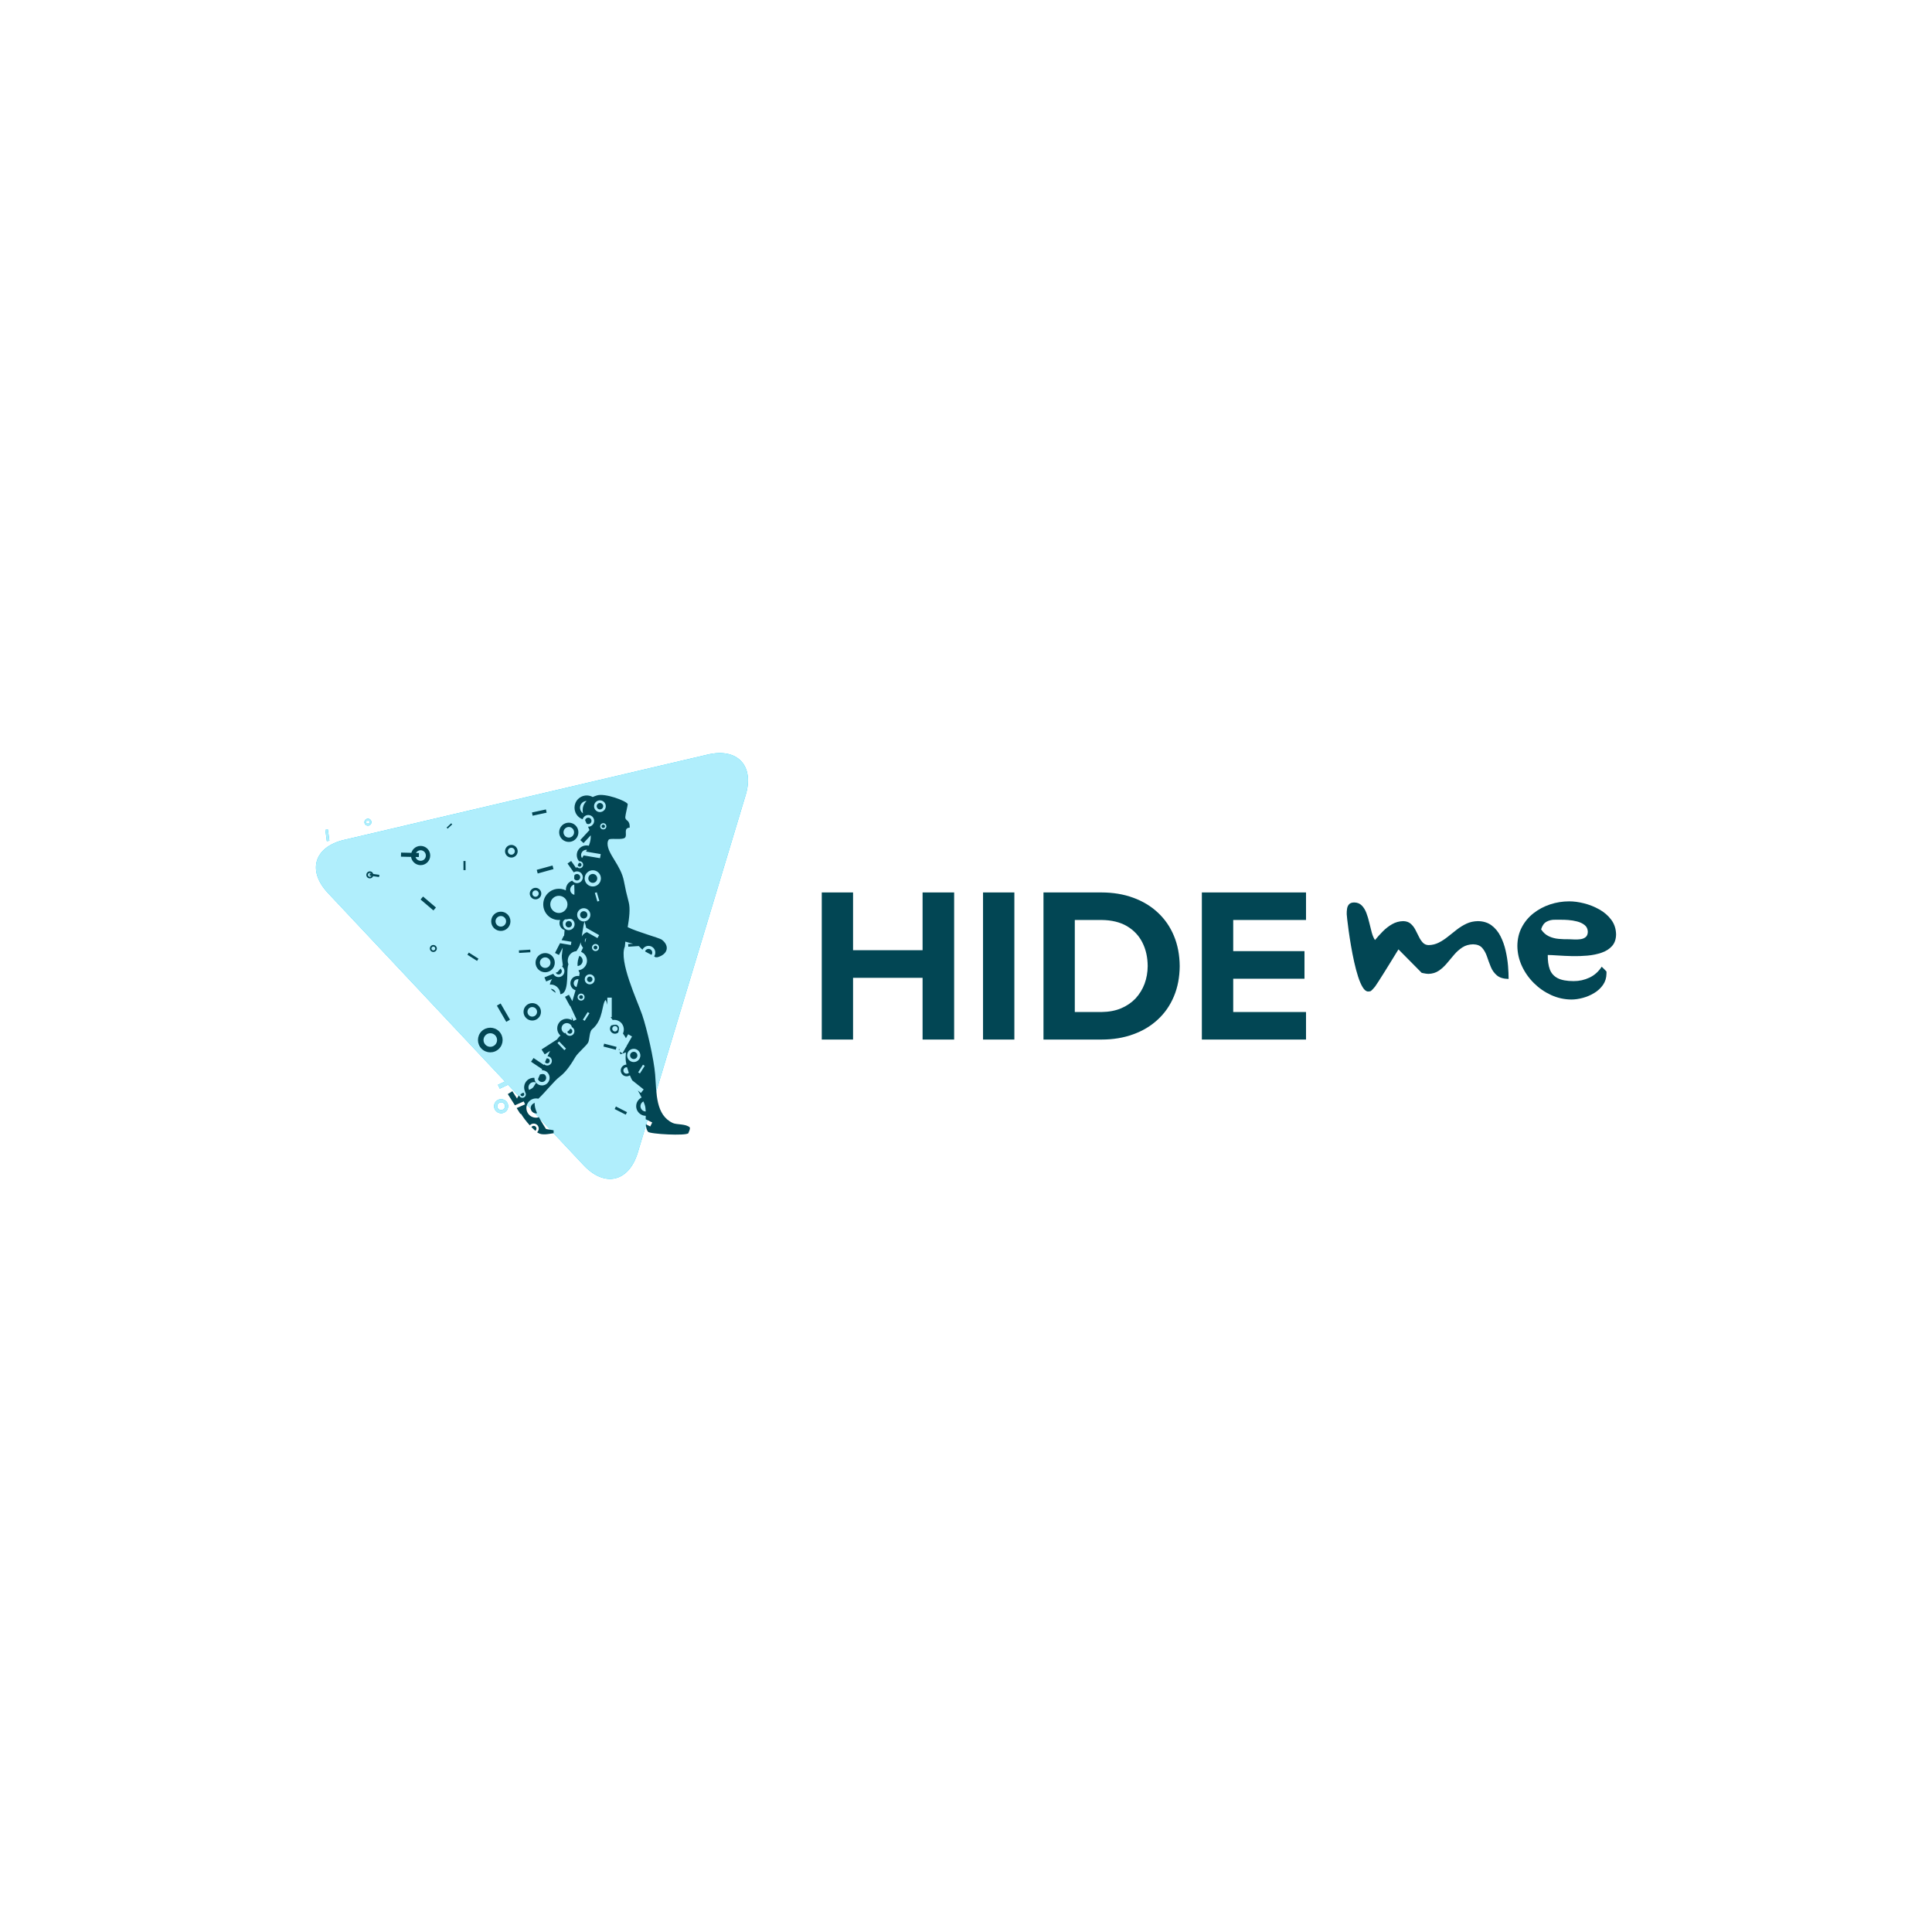 <?xml version="1.0" standalone="no"?>
<!DOCTYPE svg PUBLIC "-//W3C//DTD SVG 1.1//EN" "http://www.w3.org/Graphics/SVG/1.1/DTD/svg11.dtd">
<!--Generator: Xara Designer (www.xara.com), SVG filter version: 3.0.2.3-->
<svg stroke-width="0.501" stroke-linejoin="bevel" fill-rule="evenodd" xmlns:xlink="http://www.w3.org/1999/xlink" xmlns="http://www.w3.org/2000/svg" version="1.1" overflow="visible" width="270pt" height="270pt" viewBox="0 0 270 270">
 <defs>
  <marker id="DefaultArrow2" markerUnits="strokeWidth" viewBox="0 0 1 1" markerWidth="1" markerHeight="1" overflow="visible" orient="auto">
   <!-- REF_ARROW_STRAIGHT (-2) -->
   <g transform="scale(0.009)">
    <!-- 1/108 -->
    <path d="M -9 54 L -9 -54 L 117 0 z"/>
   </g>
  </marker>
  <marker id="DefaultArrow3" markerUnits="strokeWidth" viewBox="0 0 1 1" markerWidth="1" markerHeight="1" overflow="visible" orient="auto">
   <!-- REF_ARROW_ANGLED -->
   <g transform="scale(0.009)">
    <path d="M -27 54 L -9 0 L -27 -54 L 135 0 z"/>
   </g>
  </marker>
  <marker id="DefaultArrow4" markerUnits="strokeWidth" viewBox="0 0 1 1" markerWidth="1" markerHeight="1" overflow="visible" orient="auto">
   <!-- REF_ARROW_ROUNDED -->
   <g transform="scale(0.009)">
    <path d="M -9,0 L -9,-45 C -9,-51.708 2.808,-56.580 9,-54 L 117,-9 C 120.916,-7.369 126.000,-4.242 126,0 C 126,4.242 120.916,7.369 117,9 L 9,54 C 2.808,56.580 -9,51.708 -9,45 z"/>
   </g>
  </marker>
  <marker id="DefaultArrow5" markerUnits="strokeWidth" viewBox="0 0 1 1" markerWidth="1" markerHeight="1" overflow="visible" orient="auto">
   <!-- REF_ARROW_SPOT -->
   <g transform="scale(0.009)">
    <path d="M -54, 0 C -54,29.807 -29.807,54 0,54 C 29.807,54 54,29.807 54,0 C 54,-29.807 29.807,-54 0,-54 C -29.807,-54 -54,-29.807 -54,0 z"/>
   </g>
  </marker>
  <marker id="DefaultArrow6" markerUnits="strokeWidth" viewBox="0 0 1 1" markerWidth="1" markerHeight="1" overflow="visible" orient="auto">
   <!-- REF_ARROW_DIAMOND -->
   <g transform="scale(0.009)">
    <path d="M -63,0 L 0,63 L 63,0 L 0,-63 z"/>
   </g>
  </marker>
  <marker id="DefaultArrow7" markerUnits="strokeWidth" viewBox="0 0 1 1" markerWidth="1" markerHeight="1" overflow="visible" orient="auto">
   <!-- REF_ARROW_FEATHER -->
   <g transform="scale(0.009)">
    <path d="M 18,-54 L 108,-54 L 63,0 L 108,54 L 18, 54 L -36,0 z"/>
   </g>
  </marker>
  <marker id="DefaultArrow8" markerUnits="strokeWidth" viewBox="0 0 1 1" markerWidth="1" markerHeight="1" overflow="visible" orient="auto">
   <!-- REF_ARROW_FEATHER2 -->
   <g transform="scale(0.009)">
    <path d="M -36,0 L 18,-54 L 54,-54 L 18,-18 L 27,-18 L 63,-54 L 99,-54 L 63,-18 L 72,-18 L 108,-54 L 144,-54 L 90,0 L 144,54 L 108,54 L 72,18 L 63,18 L 99,54 L 63,54 L 27,18 L 18,18 L 54,54 L 18,54 z"/>
   </g>
  </marker>
  <marker id="DefaultArrow9" markerUnits="strokeWidth" viewBox="0 0 1 1" markerWidth="1" markerHeight="1" overflow="visible" orient="auto">
   <!-- REF_ARROW_HOLLOWDIAMOND -->
   <g transform="scale(0.009)">
    <path d="M 0,45 L -45,0 L 0, -45 L 45, 0 z M 0, 63 L-63, 0 L 0, -63 L 63, 0 z"/>
   </g>
  </marker>
  <filter id="StainedFilter">
   <feBlend mode="multiply" in2="BackgroundImage" in="SourceGraphic" result="blend"/>
   <feComposite in="blend" in2="SourceAlpha" operator="in" result="comp"/>
  </filter>
  <filter id="BleachFilter">
   <feBlend mode="screen" in2="BackgroundImage" in="SourceGraphic" result="blend"/>
   <feComposite in="blend" in2="SourceAlpha" operator="in" result="comp"/>
  </filter>
  <filter id="InvertTransparencyBitmapFilter">
   <feComponentTransfer>
    <feFuncR type="gamma" amplitude="1.055" exponent=".417" offset="-0.055"/>
    <feFuncG type="gamma" amplitude="1.055" exponent=".417" offset="-0.055"/>
    <feFuncB type="gamma" amplitude="1.055" exponent=".417" offset="-0.055"/>
   </feComponentTransfer>
   <feComponentTransfer>
    <feFuncR type="linear" slope="-1" intercept="1"/>
    <feFuncG type="linear" slope="-1" intercept="1"/>
    <feFuncB type="linear" slope="-1" intercept="1"/>
    <feFuncA type="linear" slope="1" intercept="0"/>
   </feComponentTransfer>
   <feComponentTransfer>
    <feFuncR type="gamma" amplitude="1" exponent="2.4" offset="0"/>
    <feFuncG type="gamma" amplitude="1" exponent="2.4" offset="0"/>
    <feFuncB type="gamma" amplitude="1" exponent="2.4" offset="0"/>
   </feComponentTransfer>
  </filter>
  <radialGradient id="RadialGradient" gradientUnits="userSpaceOnUse" cx="0" cy="0" r="15.859" gradientTransform="translate(81.139 134.955) rotate(-0.155) scale(1 1.876)">
   <stop offset="0" stop-color="#ffffff"/>
   <stop offset="1" stop-color="#000000"/>
  </radialGradient>
 </defs>
 <g id="Document" fill="none" stroke="black" font-family="Times New Roman" font-size="16" transform="scale(1 -1)">
  <g id="Spread" transform="translate(0 -270)">
   <g id="Layer 1">
    <g id="Group" stroke-linecap="round" stroke="none">
     <path d="M 81.571,107.153 L 70.998,118.405 L 69.845,117.858 L 69.589,118.405 L 70.57,118.864 L 45.837,145.195 C 42.899,148.317 43.903,151.643 48.078,152.622 L 98.896,164.546 C 103.065,165.526 105.445,162.994 104.208,158.896 L 89.129,108.922 C 87.89,104.824 84.506,104.027 81.571,107.153 Z M 69.335,114.708 C 68.948,115.095 68.948,115.722 69.335,116.102 C 69.719,116.491 70.343,116.491 70.735,116.102 C 71.112,115.722 71.112,115.095 70.735,114.708 C 70.343,114.326 69.719,114.326 69.335,114.708 Z M 70.417,115.028 C 70.633,115.232 70.633,115.578 70.417,115.792 C 70.202,116.003 69.857,116.003 69.652,115.792 C 69.433,115.578 69.433,115.232 69.652,115.028 C 69.857,114.815 70.202,114.815 70.417,115.028 Z M 45.673,152.449 L 45.468,154.026 L 45.829,154.072 L 46.033,152.5 L 45.673,152.449 Z M 51.073,154.755 C 50.88,154.941 50.88,155.25 51.073,155.444 C 51.263,155.634 51.577,155.634 51.764,155.444 C 51.956,155.25 51.956,154.941 51.764,154.755 C 51.577,154.563 51.263,154.563 51.073,154.755 Z M 51.61,155.289 L 51.231,155.289 C 51.124,155.183 51.124,155.012 51.231,154.91 L 51.61,154.91 C 51.716,155.012 51.716,155.183 51.61,155.289 Z" stroke-linejoin="miter" fill="#0accf9" stroke-width="0.354" marker-start="none" marker-end="none" stroke-miterlimit="79.84"/>
     <mask id="TranspMask">
      <rect x="-10%" y="-10%" width="120%" height="120%" fill="url(#RadialGradient)" stroke="none"/>
     </mask>
     <path d="M 81.571,107.153 L 70.998,118.405 L 69.845,117.858 L 69.589,118.405 L 70.57,118.864 L 45.837,145.195 C 42.899,148.317 43.903,151.643 48.078,152.622 L 98.896,164.546 C 103.065,165.526 105.445,162.994 104.208,158.896 L 89.129,108.922 C 87.89,104.824 84.506,104.027 81.571,107.153 Z M 69.335,114.708 C 68.948,115.095 68.948,115.722 69.335,116.102 C 69.719,116.491 70.343,116.491 70.735,116.102 C 71.112,115.722 71.112,115.095 70.735,114.708 C 70.343,114.326 69.719,114.326 69.335,114.708 Z M 70.417,115.028 C 70.633,115.232 70.633,115.578 70.417,115.792 C 70.202,116.003 69.857,116.003 69.652,115.792 C 69.433,115.578 69.433,115.232 69.652,115.028 C 69.857,114.815 70.202,114.815 70.417,115.028 Z M 45.673,152.449 L 45.468,154.026 L 45.829,154.072 L 46.033,152.5 L 45.673,152.449 Z M 51.073,154.755 C 50.88,154.941 50.88,155.25 51.073,155.444 C 51.263,155.634 51.577,155.634 51.764,155.444 C 51.956,155.25 51.956,154.941 51.764,154.755 C 51.577,154.563 51.263,154.563 51.073,154.755 Z M 51.61,155.289 L 51.231,155.289 C 51.124,155.183 51.124,155.012 51.231,154.91 L 51.61,154.91 C 51.716,155.012 51.716,155.183 51.61,155.289 Z" stroke-linejoin="miter" fill="#b0eefc" stroke-width="0.354" marker-start="none" marker-end="none" stroke-miterlimit="79.84" mask="url(#TranspMask)"/>
     <path d="M 90.558,111.837 C 90.359,112.095 90.28,112.466 90.258,112.888 L 90.875,112.576 L 91.152,113.134 L 90.237,113.585 C 90.241,113.746 90.244,113.903 90.244,114.063 C 89.903,114.063 89.564,114.195 89.3,114.463 C 88.774,114.981 88.774,115.836 89.3,116.359 C 89.41,116.469 89.536,116.555 89.664,116.62 C 89.498,116.958 89.318,117.278 89.141,117.597 L 89.567,117.256 L 89.955,117.748 L 88.353,119.021 C 88.233,119.245 88.128,119.479 88.026,119.72 C 87.706,119.508 87.269,119.541 86.992,119.825 C 86.671,120.137 86.671,120.659 86.992,120.98 C 87.141,121.132 87.344,121.215 87.542,121.217 C 87.515,121.381 87.481,121.55 87.458,121.72 C 87.409,122.079 87.437,122.509 87.475,122.93 L 86.704,122.658 L 86.578,123.029 L 86.992,122.795 L 87.505,123.698 L 87.547,123.714 C 87.55,123.742 87.554,123.766 87.554,123.792 L 88.329,125.151 L 87.785,125.46 L 87.475,124.904 C 87.396,125.08 87.247,125.308 87.059,125.564 C 87.285,126.062 87.194,126.667 86.791,127.077 C 86.466,127.394 86.029,127.52 85.618,127.454 C 85.52,127.592 85.431,127.729 85.34,127.866 L 85.494,127.866 L 85.494,130.576 L 84.874,130.576 L 84.874,129.579 C 84.832,129.806 84.763,130.032 84.634,130.261 C 84.076,129.697 84.354,127.468 82.749,126.161 C 82.367,125.85 82.397,124.763 82.213,124.344 C 82.022,123.907 80.76,122.876 80.415,122.291 C 79.907,121.435 79.178,120.248 78.258,119.558 C 77.433,118.948 76.245,117.393 75.236,116.452 C 74.791,116.561 74.303,116.444 73.954,116.094 C 73.433,115.578 73.433,114.72 73.954,114.195 C 74.327,113.825 74.859,113.717 75.32,113.869 C 75.697,113.149 76.126,112.491 76.294,112.236 C 76.324,112.187 77.219,112.09 77.368,112.035 C 77.368,111.904 77.368,111.765 77.368,111.632 C 76.696,111.542 75.759,111.287 75.151,111.701 C 75.122,111.722 75.09,111.743 75.06,111.765 C 75.069,111.777 75.072,111.778 75.084,111.784 C 75.357,112.055 75.357,112.502 75.084,112.773 C 74.812,113.047 74.366,113.047 74.089,112.773 C 74.075,112.759 74.062,112.745 74.046,112.725 C 73.607,113.205 73.145,113.786 72.794,114.372 L 72.724,114.319 L 72.205,115.145 L 73.376,115.665 L 73.197,116.077 L 71.96,115.534 L 70.966,117.101 L 71.605,117.498 L 72.26,116.469 C 72.285,116.57 72.337,116.66 72.394,116.746 C 72.437,116.804 72.484,116.861 72.54,116.915 C 72.56,116.841 72.603,116.779 72.659,116.723 C 72.849,116.533 73.156,116.533 73.348,116.723 C 73.534,116.915 73.534,117.222 73.351,117.408 L 73.39,117.428 C 73.139,117.93 73.22,118.564 73.641,118.986 C 73.923,119.273 74.306,119.397 74.68,119.378 C 74.68,119.099 74.779,118.822 74.99,118.619 C 75.406,118.206 76.081,118.206 76.498,118.619 C 76.914,119.038 76.914,119.712 76.498,120.131 C 76.291,120.336 76.012,120.441 75.712,120.436 L 75.774,120.582 L 74.216,121.623 L 74.566,122.142 L 76.009,121.172 C 76.02,121.2 76.037,121.228 76.048,121.262 C 76.294,121.029 76.689,121.036 76.934,121.284 C 77.186,121.534 77.186,121.939 76.934,122.198 C 76.818,122.311 76.667,122.375 76.515,122.378 C 76.627,122.628 76.749,122.876 76.874,123.134 L 76.126,122.648 L 75.68,123.335 L 77.852,124.739 C 77.934,124.855 78.02,124.967 78.112,125.083 C 78.147,125.135 78.227,125.195 78.337,125.27 C 78.311,125.284 78.288,125.308 78.266,125.33 C 77.741,125.855 77.741,126.712 78.266,127.236 C 78.712,127.687 79.406,127.748 79.922,127.429 C 79.907,127.568 79.895,127.72 79.883,127.87 L 80.135,127.324 L 80.572,127.53 L 79.691,129.435 L 79.645,129.413 L 78.957,130.689 L 79.506,130.98 L 79.986,130.087 C 80.122,130.579 80.284,131.09 80.435,131.604 C 80.284,131.648 80.135,131.736 80.016,131.858 C 79.614,132.261 79.614,132.913 80.016,133.317 C 80.266,133.565 80.616,133.66 80.941,133.596 C 80.964,133.742 80.987,133.88 81.006,134.032 C 80.934,134.156 80.885,134.281 80.846,134.406 C 81.134,134.438 81.42,134.568 81.635,134.788 C 82.166,135.314 82.166,136.167 81.635,136.697 C 81.509,136.819 81.363,136.913 81.208,136.982 C 81.298,137.171 81.388,137.365 81.476,137.565 C 81.286,137.781 81.17,138.044 81.134,138.319 C 81.112,138.23 81.095,138.146 81.075,138.066 C 80.978,137.728 80.778,137.404 80.55,137.074 C 80.25,137.049 79.965,136.921 79.736,136.697 C 79.349,136.298 79.245,135.725 79.439,135.244 C 79.381,135.069 79.34,134.891 79.324,134.701 C 79.222,133.722 79.462,131.088 78.3,131.066 C 78.299,131.414 78.172,131.755 77.906,132.013 C 77.619,132.311 77.222,132.44 76.843,132.4 C 76.874,132.648 76.994,132.914 77.155,133.174 L 76.324,132.841 L 76.087,133.41 L 77.326,133.91 C 77.363,133.831 77.417,133.754 77.477,133.689 C 77.8,133.372 78.32,133.372 78.64,133.689 C 78.957,134.009 78.957,134.528 78.64,134.845 C 78.613,134.872 78.583,134.902 78.554,134.922 C 78.593,134.985 78.633,135.049 78.65,135.104 C 78.672,135.181 78.482,136.113 78.514,136.449 C 78.554,136.807 78.593,137.187 78.64,137.565 L 78.115,136.539 L 77.564,136.825 L 78.261,138.187 L 79.78,137.932 L 79.855,138.383 L 78.479,138.614 L 78.799,139.237 L 78.836,139.214 C 78.868,139.488 78.888,139.756 78.903,140.016 C 78.755,140.065 78.61,140.145 78.492,140.269 C 78.177,140.583 78.107,141.052 78.288,141.433 C 77.663,141.377 77.028,141.592 76.556,142.063 C 75.707,142.919 75.707,144.302 76.556,145.156 C 77.242,145.84 78.266,145.974 79.081,145.565 C 79.056,145.939 79.181,146.328 79.47,146.623 C 79.615,146.758 79.788,146.866 79.965,146.931 C 79.987,146.892 80.02,146.859 80.054,146.824 C 80.376,146.502 80.896,146.502 81.212,146.824 C 81.531,147.137 81.531,147.665 81.212,147.985 C 80.934,148.264 80.505,148.297 80.183,148.085 L 79.313,149.322 L 79.82,149.678 L 80.528,148.675 C 80.561,148.739 80.582,148.798 80.611,148.858 C 80.625,148.838 80.639,148.818 80.663,148.803 C 80.849,148.614 81.153,148.614 81.348,148.803 C 81.542,148.989 81.542,149.3 81.348,149.495 C 81.231,149.611 81.075,149.654 80.929,149.632 C 80.476,150.156 80.5,150.953 80.995,151.449 C 81.348,151.803 81.843,151.918 82.29,151.808 C 82.337,151.932 82.379,152.051 82.417,152.186 C 82.536,152.609 82.561,152.822 82.556,153.266 L 81.551,152.18 L 81.095,152.598 L 82.379,153.995 C 82.321,154.142 82.248,154.303 82.176,154.469 C 82.397,154.455 82.622,154.537 82.789,154.707 C 83.114,155.025 83.114,155.543 82.789,155.863 C 82.468,156.18 81.954,156.18 81.635,155.863 C 81.531,155.759 81.459,155.64 81.423,155.51 C 81.192,155.59 80.974,155.726 80.79,155.908 C 80.122,156.582 80.122,157.663 80.79,158.336 C 81.345,158.888 82.183,158.982 82.835,158.615 C 83.012,158.695 83.205,158.772 83.426,158.839 C 84.52,159.193 87.507,158.092 87.727,157.631 C 87.76,157.566 87.404,156.163 87.386,155.819 C 87.371,155.192 88.04,155.528 87.998,154.335 C 87.048,154.28 87.727,153.271 87.327,152.922 C 86.976,152.62 85.683,152.84 85.174,152.721 C 84.998,152.674 84.907,152.352 84.907,152.12 C 84.894,150.643 86.76,149.121 87.192,146.869 C 87.404,145.744 87.57,145.026 87.864,143.916 C 88.098,143.01 87.937,141.704 87.721,140.429 C 89.129,139.728 92.132,138.946 92.499,138.669 C 93.58,137.841 93.384,136.651 91.879,136.222 C 91.866,136.217 91.614,136.222 91.609,136.222 C 91.549,136.267 91.48,136.305 91.415,136.347 C 91.666,136.715 91.626,137.217 91.302,137.538 C 90.935,137.905 90.339,137.905 89.97,137.538 C 89.896,137.469 89.835,137.379 89.791,137.286 C 89.655,137.389 89.526,137.515 89.41,137.655 C 89.37,137.706 89.318,137.75 89.265,137.789 L 87.804,137.697 L 87.782,138.066 L 88.473,138.103 C 88.105,138.208 87.703,138.297 87.393,138.409 C 87.36,138.163 87.338,137.932 87.327,137.728 C 86.446,135.681 89.045,130.213 89.744,128.181 C 90.413,126.228 91.398,121.904 91.557,119.842 C 91.765,117.173 91.619,114.16 94.048,113.047 C 94.569,112.808 95.873,112.96 96.402,112.439 C 96.467,112.143 96.28,111.911 96.199,111.632 C 95.898,111.237 90.798,111.504 90.558,111.837 Z M 74.263,112.488 C 74.281,112.513 74.298,112.533 74.321,112.546 C 74.464,112.702 74.71,112.702 74.859,112.546 C 75.012,112.402 75.012,112.157 74.859,112.011 C 74.844,111.998 74.826,111.983 74.812,111.968 C 74.645,112.114 74.464,112.292 74.263,112.488 Z M 87.451,114.225 L 85.9,115.01 L 86.075,115.365 L 87.629,114.574 L 87.451,114.225 Z M 74.387,114.619 C 74.097,114.909 74.097,115.38 74.387,115.667 C 74.492,115.769 74.609,115.836 74.744,115.867 C 74.666,115.511 74.821,114.973 75.06,114.419 C 74.826,114.372 74.566,114.441 74.387,114.619 Z M 90.081,115.667 C 90.032,115.809 89.977,115.941 89.921,116.071 C 89.846,116.035 89.782,115.988 89.724,115.931 C 89.436,115.638 89.436,115.179 89.724,114.887 C 89.868,114.743 90.054,114.671 90.241,114.668 C 90.227,115.04 90.19,115.386 90.081,115.667 Z M 72.808,116.883 C 72.755,116.932 72.73,117.004 72.73,117.069 C 72.855,117.158 72.994,117.234 73.126,117.303 C 73.148,117.294 73.172,117.278 73.186,117.26 C 73.297,117.154 73.297,116.987 73.186,116.883 C 73.091,116.776 72.92,116.776 72.808,116.883 Z M 74.549,118.091 C 74.68,118.291 74.805,118.488 74.924,118.698 C 74.645,118.837 74.301,118.789 74.07,118.56 C 73.835,118.321 73.791,117.961 73.944,117.678 C 74.216,117.805 74.437,117.93 74.549,118.091 Z M 75.329,118.96 C 75.214,119.074 75.161,119.221 75.205,119.245 L 75.464,119.842 C 75.891,119.957 76.045,119.902 76.158,119.787 C 76.384,119.56 76.384,119.189 76.158,118.96 C 75.927,118.733 75.556,118.733 75.329,118.96 Z M 87.882,120.072 C 87.79,120.319 87.706,120.575 87.629,120.845 C 87.493,120.865 87.354,120.82 87.252,120.714 C 87.076,120.537 87.076,120.256 87.252,120.077 C 87.426,119.908 87.703,119.902 87.882,120.072 Z M 89.431,119.988 L 90.101,121.048 L 89.856,121.204 L 89.186,120.137 L 89.431,119.988 Z M 76.228,121.485 C 76.207,121.513 76.185,121.542 76.168,121.567 C 76.238,121.737 76.309,121.908 76.381,122.079 C 76.501,122.115 76.636,122.079 76.728,121.989 C 76.865,121.849 76.865,121.623 76.728,121.485 C 76.592,121.351 76.369,121.351 76.228,121.485 Z M 89.059,121.72 C 89.489,121.986 89.623,122.554 89.349,122.987 C 89.086,123.424 88.512,123.553 88.078,123.286 C 87.639,123.02 87.515,122.442 87.785,122.01 C 88.056,121.579 88.625,121.446 89.059,121.72 Z M 88.139,122.232 C 87.986,122.467 88.056,122.784 88.296,122.931 C 88.539,123.084 88.852,123.01 89,122.767 C 89.144,122.532 89.074,122.216 88.837,122.071 C 88.598,121.922 88.285,121.998 88.139,122.232 Z M 67.298,123.439 C 66.629,124.109 66.629,125.201 67.298,125.874 C 67.978,126.543 69.067,126.543 69.739,125.874 C 70.41,125.201 70.41,124.109 69.739,123.439 C 69.067,122.765 67.978,122.765 67.298,123.439 Z M 86.513,123.208 L 86.466,123.344 L 86.619,123.391 L 86.513,123.208 Z M 78.871,123.231 L 79.103,123.456 L 78.136,124.46 L 77.906,124.237 L 78.871,123.231 Z M 86.059,123.302 L 84.331,123.747 L 84.43,124.146 L 86.166,123.698 L 86.059,123.302 Z M 69.193,123.987 C 69.557,124.354 69.557,124.951 69.193,125.325 C 68.818,125.695 68.219,125.695 67.852,125.325 C 67.479,124.951 67.479,124.354 67.852,123.987 C 68.219,123.612 68.818,123.612 69.193,123.987 Z M 80.088,125.43 C 80.339,125.685 80.339,126.092 80.088,126.343 C 80.026,126.405 79.959,126.45 79.887,126.482 C 79.899,126.501 79.902,126.516 79.913,126.531 C 79.877,126.63 79.82,126.723 79.741,126.806 C 79.453,127.093 78.979,127.093 78.692,126.806 C 78.404,126.519 78.404,126.049 78.692,125.764 C 78.761,125.695 78.843,125.64 78.926,125.604 C 78.957,125.618 78.99,125.64 79.027,125.663 C 79.059,125.579 79.114,125.504 79.175,125.43 C 79.428,125.182 79.835,125.182 80.088,125.43 Z M 79.381,125.637 C 79.327,125.685 79.295,125.75 79.282,125.82 C 79.439,125.918 79.553,126.008 79.592,126.092 C 79.603,126.121 79.645,126.174 79.699,126.241 C 79.763,126.224 79.828,126.194 79.883,126.144 C 80.02,126.003 80.02,125.78 79.883,125.637 C 79.747,125.497 79.52,125.497 79.381,125.637 Z M 85.451,125.742 C 85.18,126.008 85.18,126.45 85.434,126.698 C 86.029,126.864 86.215,126.796 86.36,126.65 C 86.506,126.504 86.573,126.318 86.412,125.73 C 86.161,125.47 85.72,125.47 85.451,125.742 Z M 86.21,125.963 C 86.36,126.114 86.36,126.35 86.21,126.504 C 86.059,126.65 85.823,126.65 85.677,126.504 C 85.523,126.35 85.523,126.114 85.677,125.963 C 85.823,125.807 86.059,125.807 86.21,125.963 Z M 70.753,127.193 L 69.441,129.463 L 69.962,129.764 L 71.271,127.498 L 70.753,127.193 Z M 81.708,127.341 L 82.379,128.405 L 82.131,128.557 L 81.459,127.493 L 81.708,127.341 Z M 73.523,127.736 C 73.045,128.205 73.045,128.985 73.523,129.46 C 73.998,129.931 74.772,129.931 75.244,129.46 C 75.721,128.985 75.721,128.205 75.244,127.736 C 74.772,127.258 73.998,127.258 73.523,127.736 Z M 74.859,128.12 C 75.119,128.381 75.119,128.807 74.859,129.068 C 74.594,129.33 74.17,129.33 73.91,129.068 C 73.65,128.807 73.65,128.381 73.91,128.12 C 74.17,127.86 74.594,127.86 74.859,128.12 Z M 81.551,130.308 C 81.742,130.499 81.742,130.808 81.551,131 C 81.363,131.192 81.055,131.192 80.86,131 C 80.672,130.808 80.672,130.499 80.86,130.308 C 81.055,130.119 81.363,130.119 81.551,130.308 Z M 81.013,130.468 C 80.909,130.566 80.909,130.739 81.013,130.844 C 81.12,130.945 81.289,130.945 81.398,130.844 C 81.504,130.739 81.504,130.566 81.398,130.468 C 81.289,130.364 81.12,130.364 81.013,130.468 Z M 77.237,131.54 C 77.128,131.622 77.04,131.716 76.976,131.805 C 77.161,131.797 77.346,131.729 77.477,131.59 C 77.573,131.493 77.639,131.379 77.67,131.257 C 77.542,131.324 77.395,131.421 77.237,131.54 Z M 80.849,133.14 C 80.672,133.181 80.482,133.126 80.339,132.986 C 80.122,132.76 80.122,132.411 80.339,132.189 C 80.411,132.125 80.482,132.076 80.567,132.051 C 80.672,132.415 80.775,132.782 80.849,133.14 Z M 82.91,132.646 C 83.18,132.919 83.18,133.361 82.91,133.631 C 82.639,133.905 82.196,133.905 81.92,133.631 C 81.653,133.361 81.653,132.919 81.92,132.646 C 82.196,132.371 82.639,132.371 82.91,132.646 Z M 82.146,132.867 C 81.998,133.016 81.998,133.263 82.146,133.41 C 82.297,133.559 82.536,133.559 82.689,133.41 C 82.838,133.263 82.838,133.016 82.689,132.867 C 82.536,132.717 82.297,132.717 82.146,132.867 Z M 77.747,133.952 C 77.711,133.988 77.685,134.015 77.663,134.057 L 77.916,134.156 C 78.064,134.327 78.211,134.481 78.33,134.63 C 78.346,134.62 78.365,134.6 78.377,134.587 C 78.554,134.413 78.554,134.128 78.377,133.952 C 78.204,133.777 77.918,133.777 77.747,133.952 Z M 75.238,134.515 C 74.711,135.039 74.711,135.894 75.238,136.419 C 75.769,136.936 76.614,136.936 77.14,136.419 C 77.663,135.894 77.663,135.039 77.14,134.515 C 76.614,133.993 75.769,133.993 75.238,134.515 Z M 76.716,134.944 C 77.001,135.234 77.001,135.701 76.716,135.988 C 76.429,136.278 75.957,136.278 75.664,135.988 C 75.377,135.701 75.377,135.234 75.664,134.944 C 75.957,134.659 76.429,134.659 76.716,134.944 Z M 80.964,136.424 C 81.055,136.386 81.139,136.331 81.212,136.261 C 81.498,135.976 81.498,135.504 81.212,135.218 C 81.075,135.078 80.896,135.007 80.718,135.002 C 80.672,135.508 80.79,135.966 80.964,136.424 Z M 66.669,135.715 L 65.321,136.573 L 65.518,136.88 L 66.866,136.023 L 66.669,135.715 Z M 90.146,137.04 C 90.172,137.112 90.215,137.183 90.27,137.239 C 90.473,137.439 90.802,137.439 91.003,137.239 C 91.185,137.054 91.202,136.76 91.046,136.559 C 90.736,136.723 90.434,136.864 90.146,137.04 Z M 72.54,136.825 L 72.517,137.187 L 74.105,137.286 L 74.123,136.921 L 72.54,136.825 Z M 60.216,137.101 C 60.028,137.292 60.028,137.598 60.216,137.792 C 60.408,137.985 60.714,137.985 60.903,137.792 C 61.1,137.598 61.1,137.292 60.903,137.101 C 60.714,136.913 60.408,136.913 60.216,137.101 Z M 83.57,137.236 C 83.758,137.426 83.758,137.732 83.57,137.932 C 83.377,138.12 83.067,138.12 82.879,137.932 C 82.685,137.732 82.685,137.426 82.879,137.236 C 83.067,137.04 83.377,137.04 83.57,137.236 Z M 60.75,137.253 C 60.857,137.365 60.857,137.532 60.75,137.638 C 60.647,137.742 60.479,137.742 60.374,137.638 C 60.269,137.532 60.269,137.365 60.374,137.253 C 60.479,137.153 60.647,137.153 60.75,137.253 Z M 83.034,137.389 C 82.927,137.499 82.927,137.667 83.034,137.771 C 83.138,137.877 83.309,137.877 83.409,137.771 C 83.515,137.667 83.515,137.499 83.409,137.389 C 83.309,137.286 83.138,137.286 83.034,137.389 Z M 81.911,138.9 C 81.757,138.8 81.697,138.529 81.758,138.28 C 81.834,138.505 81.899,138.741 81.911,138.9 Z M 83.495,138.9 L 83.731,139.314 L 81.92,140.338 C 81.871,140.615 81.791,140.908 81.673,141.218 C 81.509,140.561 81.42,139.827 81.303,139.13 C 81.363,139.236 81.435,139.333 81.52,139.423 C 81.655,139.56 81.812,139.659 81.987,139.723 C 81.987,139.731 81.987,139.739 81.987,139.748 L 83.495,138.9 Z M 69.037,140.293 C 68.515,140.817 68.515,141.674 69.037,142.198 C 69.567,142.723 70.421,142.723 70.943,142.198 C 71.467,141.674 71.467,140.817 70.943,140.293 C 70.421,139.772 69.567,139.772 69.037,140.293 Z M 80.061,140.254 C 80.382,140.573 80.382,141.096 80.061,141.417 C 79.902,141.575 79.691,141.656 79.099,141.498 L 79.114,141.548 C 78.998,141.53 78.903,141.478 78.814,141.396 C 78.677,141.251 78.625,141.06 78.667,140.875 C 78.657,140.653 78.732,140.425 78.903,140.254 C 79.216,139.938 79.741,139.938 80.061,140.254 Z M 79.164,140.516 C 78.99,140.695 78.99,140.974 79.164,141.154 C 79.335,141.332 79.619,141.332 79.798,141.154 C 79.972,140.974 79.972,140.695 79.798,140.516 C 79.619,140.341 79.335,140.341 79.164,140.516 Z M 70.512,140.725 C 70.799,141.009 70.799,141.485 70.512,141.766 C 70.225,142.057 69.755,142.057 69.471,141.766 C 69.177,141.485 69.177,141.009 69.471,140.725 C 69.755,140.437 70.225,140.437 70.512,140.725 Z M 82.231,141.498 C 82.595,141.853 82.595,142.445 82.231,142.802 C 81.876,143.167 81.288,143.167 80.932,142.802 C 80.565,142.445 80.565,141.853 80.932,141.498 C 81.288,141.132 81.876,141.132 82.231,141.498 Z M 81.216,141.794 C 81.021,141.989 81.021,142.309 81.216,142.507 C 81.42,142.708 81.742,142.708 81.943,142.507 C 82.136,142.309 82.136,141.989 81.943,141.794 C 81.742,141.592 81.42,141.592 81.216,141.794 Z M 78.951,142.763 C 79.423,143.228 79.423,143.991 78.951,144.46 C 78.482,144.927 77.723,144.927 77.257,144.46 C 76.785,143.991 76.785,143.228 77.257,142.763 C 77.723,142.289 78.482,142.289 78.951,142.763 Z M 60.574,142.764 L 58.775,144.297 L 59.125,144.707 L 60.924,143.176 L 60.574,142.764 Z M 83.481,144.013 L 83.758,144.094 L 83.406,145.297 L 83.131,145.223 L 83.481,144.013 Z M 74.277,144.549 C 73.954,144.869 73.954,145.377 74.277,145.689 C 74.588,146.006 75.1,146.006 75.412,145.689 C 75.724,145.377 75.724,144.869 75.412,144.549 C 75.1,144.236 74.588,144.236 74.277,144.549 Z M 75.154,144.809 C 75.329,144.982 75.329,145.262 75.154,145.436 C 74.982,145.61 74.7,145.61 74.524,145.436 C 74.355,145.262 74.355,144.982 74.524,144.809 C 74.7,144.635 74.982,144.635 75.154,144.809 Z M 80.25,146.385 C 80.122,146.358 80.003,146.291 79.902,146.19 C 79.614,145.902 79.614,145.433 79.902,145.148 C 80.004,145.044 80.135,144.975 80.266,144.945 C 80.294,145.377 80.266,145.885 80.25,146.385 Z M 83.649,146.445 C 84.086,146.888 84.086,147.606 83.649,148.042 C 83.202,148.493 82.483,148.493 82.042,148.042 C 81.596,147.606 81.596,146.888 82.042,146.445 C 82.483,146.001 83.202,146.001 83.649,146.445 Z M 82.401,146.803 C 82.158,147.048 82.158,147.444 82.401,147.682 C 82.644,147.928 83.041,147.928 83.284,147.682 C 83.526,147.444 83.526,147.048 83.284,146.803 C 83.041,146.559 82.644,146.559 82.401,146.803 Z M 80.316,147.087 C 80.284,147.117 80.262,147.156 80.239,147.191 C 80.244,147.35 80.25,147.506 80.262,147.656 C 80.279,147.673 80.297,147.695 80.316,147.722 C 80.493,147.898 80.778,147.898 80.953,147.722 C 81.132,147.546 81.132,147.264 80.953,147.087 C 80.778,146.911 80.493,146.911 80.316,147.087 Z M 51.337,147.388 C 51.146,147.574 51.146,147.891 51.337,148.082 C 51.531,148.275 51.84,148.275 52.032,148.082 C 52.092,148.017 52.135,147.945 52.156,147.861 L 53.023,147.739 L 52.971,147.434 L 52.137,147.557 C 52.115,147.491 52.079,147.44 52.032,147.388 C 51.84,147.199 51.531,147.199 51.337,147.388 Z M 51.875,147.546 C 51.888,147.561 51.9,147.574 51.91,147.595 L 51.652,147.633 L 51.697,147.932 L 51.893,147.905 C 51.888,147.911 51.879,147.918 51.875,147.924 C 51.776,148.029 51.598,148.029 51.498,147.924 C 51.394,147.817 51.394,147.65 51.498,147.546 C 51.598,147.444 51.776,147.444 51.875,147.546 Z M 75.144,147.928 L 75.012,148.438 L 77.216,149.043 L 77.353,148.541 L 75.144,147.928 Z M 64.772,148.396 L 64.769,149.674 L 65.059,149.674 L 65.065,148.396 L 64.772,148.396 Z M 80.818,148.955 C 80.768,149.006 80.75,149.054 80.738,149.108 C 80.795,149.222 80.849,149.319 80.896,149.393 C 80.995,149.435 81.112,149.416 81.192,149.333 C 81.303,149.233 81.303,149.065 81.192,148.955 C 81.085,148.855 80.916,148.855 80.818,148.955 Z M 57.83,149.49 C 57.613,149.701 57.494,149.966 57.449,150.246 L 56.036,150.278 L 56.048,150.849 L 57.494,150.816 C 57.551,151.027 57.662,151.226 57.83,151.391 C 58.352,151.913 59.211,151.913 59.731,151.391 C 60.256,150.863 60.256,150.011 59.731,149.49 C 59.211,148.963 58.352,148.963 57.83,149.49 Z M 59.302,149.911 C 59.586,150.202 59.586,150.673 59.302,150.96 C 59.016,151.25 58.547,151.25 58.261,150.96 C 58.206,150.916 58.169,150.859 58.138,150.802 L 58.547,150.794 L 58.533,150.224 L 58.067,150.236 C 58.101,150.117 58.166,150.01 58.261,149.911 C 58.547,149.632 59.016,149.632 59.302,149.911 Z M 83.854,150.066 L 83.954,150.638 L 81.899,150.988 C 81.943,151.073 81.987,151.149 82.031,151.238 C 81.834,151.261 81.63,151.199 81.47,151.065 L 81.449,151.067 L 81.445,151.043 C 81.442,151.037 81.435,151.027 81.425,151.021 C 81.17,150.77 81.139,150.373 81.335,150.087 C 81.42,150.212 81.492,150.331 81.571,150.454 L 83.854,150.066 Z M 70.839,150.412 C 70.492,150.759 70.492,151.316 70.839,151.662 C 71.181,152.007 71.742,152.007 72.086,151.662 C 72.431,151.316 72.431,150.759 72.086,150.412 C 71.742,150.068 71.181,150.068 70.839,150.412 Z M 71.804,150.698 C 71.993,150.881 71.993,151.191 71.804,151.382 C 71.614,151.573 71.311,151.573 71.117,151.382 C 70.934,151.191 70.934,150.881 71.117,150.698 C 71.311,150.504 71.614,150.504 71.804,150.698 Z M 78.534,152.733 C 78.013,153.261 78.013,154.112 78.534,154.638 C 79.067,155.161 79.922,155.161 80.441,154.638 C 80.964,154.112 80.964,153.261 80.441,152.733 C 79.922,152.21 79.067,152.21 78.534,152.733 Z M 80.016,153.165 C 80.297,153.453 80.297,153.919 80.016,154.209 C 79.724,154.499 79.257,154.499 78.968,154.209 C 78.678,153.919 78.678,153.453 78.968,153.165 C 79.257,152.877 79.724,152.877 80.016,153.165 Z M 84.617,154.212 C 84.785,154.382 84.785,154.66 84.617,154.827 C 84.447,155 84.172,155 83.998,154.827 C 83.828,154.66 83.828,154.382 83.998,154.212 C 84.172,154.043 84.447,154.043 84.617,154.212 Z M 62.555,154.192 L 62.418,154.344 L 63.059,154.946 L 63.2,154.794 L 62.555,154.192 Z M 84.139,154.347 C 84.042,154.447 84.042,154.598 84.139,154.69 C 84.229,154.782 84.387,154.782 84.477,154.69 C 84.574,154.598 84.574,154.447 84.477,154.347 C 84.387,154.258 84.229,154.258 84.139,154.347 Z M 81.978,154.901 C 81.908,155.055 81.834,155.216 81.769,155.374 C 81.787,155.457 81.826,155.537 81.893,155.6 C 82.074,155.775 82.354,155.775 82.531,155.6 C 82.704,155.424 82.704,155.144 82.531,154.963 C 82.379,154.811 82.146,154.791 81.978,154.901 Z M 74.437,156.006 L 74.341,156.453 L 76.296,156.879 L 76.393,156.428 L 74.437,156.006 Z M 81.978,158.059 C 81.742,158.055 81.509,157.97 81.333,157.791 C 80.966,157.421 80.966,156.825 81.333,156.453 C 81.377,156.413 81.423,156.374 81.473,156.339 C 81.363,156.956 81.449,157.557 81.978,158.059 Z M 84.42,156.755 C 84.74,157.071 84.74,157.591 84.42,157.913 C 84.1,158.23 83.58,158.23 83.258,157.913 C 82.942,157.591 82.942,157.071 83.258,156.755 C 83.58,156.431 84.1,156.431 84.42,156.755 Z M 83.525,157.011 C 83.347,157.189 83.347,157.48 83.525,157.65 C 83.697,157.829 83.982,157.829 84.161,157.65 C 84.34,157.48 84.34,157.189 84.161,157.011 C 83.982,156.838 83.697,156.838 83.525,157.011 Z" stroke-linejoin="miter" fill="#024654" stroke-width="0.132" marker-start="none" marker-end="none" stroke-miterlimit="79.84"/>
     <g id="Group_1" fill="#024654" stroke-linejoin="round">
      <g id="Group_2" fill-rule="nonzero" stroke-width="1.158" stroke-miterlimit="79.84">
       <path d="M 133.343,124.72 L 133.343,145.28 L 128.932,145.28 L 128.932,137.208 L 119.215,137.208 L 119.215,145.28 L 114.843,145.28 L 114.843,124.72 L 119.215,124.72 L 119.215,133.348 L 128.932,133.348 L 128.932,124.72 L 133.343,124.72 Z" marker-start="none" marker-end="none"/>
       <path d="M 141.759,124.72 L 141.759,145.28 L 137.381,145.28 L 137.381,124.72 L 141.759,124.72 Z" marker-start="none" marker-end="none"/>
       <path d="M 153.937,124.72 C 155.558,124.72 157.032,124.964 158.368,125.453 C 159.697,125.93 160.851,126.623 161.815,127.526 C 162.79,128.428 163.535,129.507 164.059,130.766 C 164.587,132.023 164.853,133.43 164.867,134.98 C 164.853,136.535 164.587,137.945 164.059,139.209 C 163.535,140.472 162.79,141.551 161.815,142.461 C 160.851,143.363 159.697,144.059 158.368,144.541 C 157.032,145.034 155.558,145.275 153.937,145.28 L 145.828,145.28 L 145.828,124.72 L 153.937,124.72 Z M 153.937,128.569 L 150.205,128.569 L 150.205,141.431 L 153.937,141.431 C 155.355,141.417 156.538,141.128 157.491,140.57 C 158.443,140.005 159.169,139.244 159.655,138.272 C 160.146,137.303 160.384,136.207 160.391,134.98 C 160.384,134.106 160.238,133.281 159.956,132.515 C 159.667,131.738 159.241,131.062 158.693,130.461 C 158.133,129.88 157.461,129.415 156.667,129.082 C 155.866,128.748 154.961,128.582 153.937,128.569 Z" marker-start="none" marker-end="none"/>
       <path d="M 182.518,124.72 L 182.518,128.569 L 172.344,128.569 L 172.344,133.22 L 182.304,133.22 L 182.304,137.077 L 172.344,137.077 L 172.344,141.431 L 182.518,141.431 L 182.518,145.28 L 167.962,145.28 L 167.962,124.72 L 182.518,124.72 Z" marker-start="none" marker-end="none"/>
      </g>
      <g id="Group_3" fill-rule="nonzero" stroke-width="0.931" stroke-miterlimit="79.84">
       <g id="Group_4">
        <path d="M 188.206,142.24 C 188.206,142.178 188.229,141.938 188.275,141.524 C 188.32,141.111 188.387,140.581 188.477,139.935 C 188.566,139.289 188.674,138.589 188.804,137.83 C 188.933,137.072 189.081,136.32 189.247,135.569 C 189.413,134.82 189.596,134.134 189.797,133.511 C 189.997,132.889 190.215,132.39 190.447,132.013 C 190.679,131.637 190.926,131.444 191.187,131.435 C 191.248,131.436 191.312,131.443 191.383,131.453 C 191.454,131.465 191.499,131.471 191.523,131.473 C 191.591,131.505 191.697,131.597 191.839,131.748 C 191.982,131.897 192.088,132.018 192.156,132.107 C 192.265,132.257 192.43,132.504 192.651,132.847 C 192.872,133.191 193.121,133.583 193.397,134.025 C 193.673,134.468 193.949,134.912 194.223,135.354 C 194.497,135.8 194.744,136.199 194.96,136.551 C 195.176,136.902 195.334,137.161 195.436,137.325 L 198.679,134.047 C 198.722,134.035 198.798,134.017 198.913,133.995 C 199.025,133.97 199.148,133.948 199.278,133.93 C 199.408,133.911 199.52,133.902 199.61,133.9 C 200.163,133.911 200.646,134.055 201.057,134.33 C 201.467,134.605 201.844,134.947 202.186,135.354 C 202.528,135.763 202.87,136.17 203.217,136.578 C 203.563,136.985 203.949,137.327 204.373,137.603 C 204.799,137.877 205.297,138.021 205.872,138.032 C 206.433,138.019 206.856,137.851 207.14,137.528 C 207.423,137.206 207.644,136.805 207.807,136.328 C 207.966,135.85 208.142,135.372 208.335,134.894 C 208.526,134.416 208.809,134.017 209.187,133.693 C 209.565,133.37 210.111,133.203 210.83,133.191 C 210.833,133.717 210.806,134.325 210.75,135.018 C 210.692,135.713 210.58,136.42 210.416,137.144 C 210.252,137.871 210.012,138.545 209.695,139.167 C 209.379,139.789 208.963,140.293 208.449,140.677 C 207.934,141.062 207.3,141.26 206.543,141.27 C 205.966,141.261 205.436,141.145 204.956,140.923 C 204.477,140.698 204.026,140.422 203.601,140.092 C 203.176,139.76 202.759,139.43 202.349,139.101 C 201.938,138.77 201.513,138.493 201.075,138.27 C 200.634,138.046 200.158,137.93 199.647,137.92 C 199.319,137.93 199.049,138.046 198.839,138.27 C 198.63,138.493 198.447,138.77 198.289,139.101 C 198.131,139.43 197.965,139.76 197.787,140.092 C 197.611,140.422 197.393,140.698 197.13,140.923 C 196.867,141.145 196.527,141.261 196.107,141.27 C 195.549,141.26 195.033,141.119 194.561,140.85 C 194.088,140.581 193.654,140.244 193.256,139.842 C 192.858,139.44 192.491,139.035 192.156,138.627 C 191.974,138.897 191.825,139.245 191.707,139.675 C 191.59,140.102 191.476,140.559 191.364,141.04 C 191.253,141.523 191.117,141.979 190.955,142.408 C 190.792,142.837 190.576,143.189 190.306,143.46 C 190.036,143.733 189.684,143.874 189.25,143.881 C 188.919,143.876 188.681,143.789 188.53,143.621 C 188.382,143.455 188.288,143.247 188.253,142.998 C 188.215,142.748 188.199,142.496 188.206,142.24 Z" marker-start="none" marker-end="none"/>
        <path d="M 212.055,137.808 C 212.063,136.829 212.275,135.894 212.685,135.002 C 213.098,134.109 213.657,133.311 214.366,132.609 C 215.075,131.905 215.877,131.35 216.773,130.941 C 217.67,130.533 218.607,130.325 219.586,130.315 C 220.101,130.315 220.64,130.392 221.206,130.546 C 221.772,130.698 222.305,130.925 222.804,131.23 C 223.302,131.532 223.709,131.91 224.022,132.361 C 224.336,132.811 224.498,133.336 224.508,133.932 L 224.508,134.23 C 224.441,134.3 224.333,134.411 224.187,134.565 C 224.04,134.719 223.924,134.831 223.838,134.9 C 223.396,134.213 222.827,133.706 222.132,133.377 C 221.438,133.05 220.701,132.886 219.923,132.889 C 218.951,132.889 218.202,133.028 217.674,133.305 C 217.148,133.583 216.786,133.992 216.587,134.533 C 216.387,135.076 216.293,135.745 216.303,136.539 C 216.655,136.535 217.129,136.512 217.723,136.471 C 218.317,136.43 218.973,136.4 219.69,136.382 C 220.407,136.365 221.126,136.388 221.845,136.452 C 222.564,136.516 223.228,136.653 223.83,136.861 C 224.433,137.068 224.917,137.377 225.284,137.788 C 225.651,138.198 225.839,138.739 225.849,139.411 C 225.834,140.194 225.612,140.875 225.18,141.456 C 224.75,142.037 224.197,142.517 223.519,142.899 C 222.844,143.279 222.132,143.564 221.385,143.753 C 220.635,143.943 219.938,144.037 219.289,144.035 C 218.375,144.033 217.488,143.891 216.63,143.609 C 215.775,143.325 215.003,142.914 214.314,142.377 C 213.627,141.838 213.081,141.186 212.677,140.417 C 212.271,139.649 212.063,138.78 212.055,137.808 Z M 215.372,140.12 C 215.532,140.65 215.789,141.009 216.144,141.196 C 216.501,141.386 216.89,141.476 217.311,141.463 L 218.168,141.463 C 218.423,141.468 218.755,141.456 219.162,141.427 C 219.568,141.399 219.982,141.332 220.399,141.225 C 220.816,141.119 221.168,140.952 221.453,140.723 C 221.74,140.494 221.889,140.181 221.9,139.785 C 221.892,139.445 221.792,139.197 221.597,139.038 C 221.403,138.882 221.162,138.783 220.873,138.745 C 220.587,138.706 220.298,138.694 220.012,138.709 C 219.723,138.723 219.484,138.734 219.289,138.739 C 218.799,138.731 218.311,138.748 217.825,138.791 C 217.339,138.833 216.885,138.952 216.461,139.15 C 216.038,139.344 215.675,139.668 215.372,140.12 Z" marker-start="none" marker-end="none"/>
       </g>
      </g>
     </g>
    </g>
   </g>
  </g>
 </g>
</svg>
